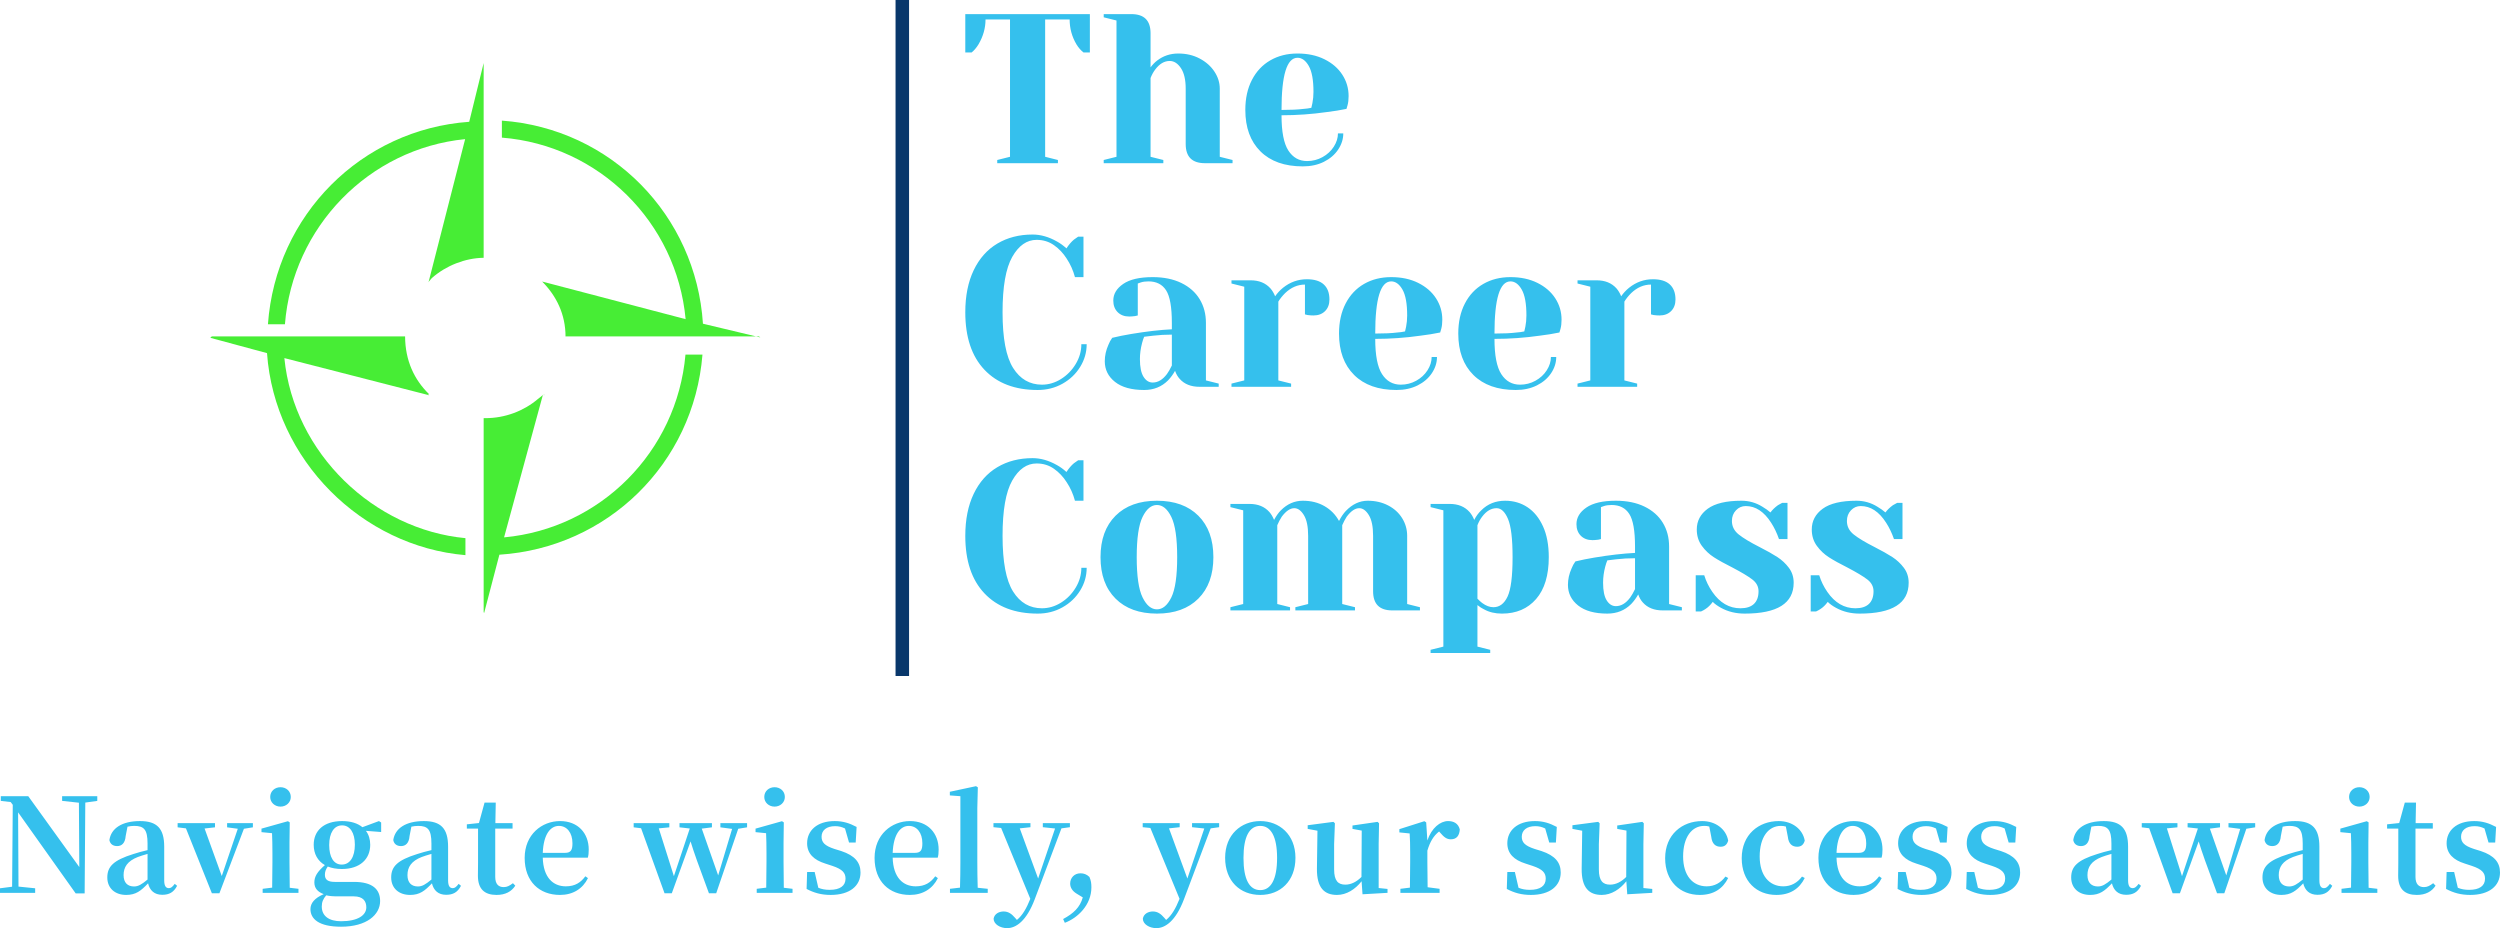<svg viewBox="170.305 167.148 563.479 209.196" width="5000" height="1856.289" xmlns="http://www.w3.org/2000/svg" xmlns:xlink="http://www.w3.org/1999/xlink" preserveAspectRatio="none"><defs></defs><style>.aD-YM9nyY4color {fill:#35C0ED;fill-opacity:1;}.aD6z1nYkhcolor {fill:#35C0ED;fill-opacity:1;}.aF82CPF7h10filter-floo {flood-color:#08376B;flood-opacity:0.5;}.aIptOCySncolors-0 {fill:#47ED35;fill-opacity:1;}.companyName {fill:#08376B;fill-opacity:1;}.shapeStroke-str {stroke:#08376B;stroke-opacity:1;}</style><defs>
      <filter
        x="-1000"
        y="-1000"
        width="5000"
        height="5000"
        id="F82CPF7h1"
        filterUnits="userSpaceOnUse"
        primitiveUnits="userSpaceOnUse"
        color-interpolation-filters="sRGB">
        <feMerge><feMergeNode in="SourceGraphic" /></feMerge>
      </filter></defs><g opacity="1" transform="rotate(0 217.702 181.357)">
<svg width="123.98" height="123.942" x="217.702" y="181.357" version="1.1" preserveAspectRatio="none" viewBox="4 6 90.548 90.521">
  <g transform="matrix(1 0 0 1 0 0)" class="aIptOCySncolors-0"><g><path d="M58.53,41.887c0.006,0.006,0.012,0.012,0.018,0.018l-0.005-0.018H58.53z"></path><path d="M85.098,48.909C83.946,31.07,70,16.79,52,15.478v2.798c16,1.281,28.767,13.938,30.246,29.884l-23.622-6.195   c2.375,2.386,3.854,5.432,3.854,9.065c0,0.066-0.017-0.029-0.018-0.029h31.853l0.235,0.168L85.098,48.909z"></path><polygon points="39.958,60.676 40.052,60.676 39.87,60.629 39.882,60.676  "></polygon><path d="M82.221,54c-1.42,16-14.018,28.613-29.86,30.083l6.391-23.465L59,60.671v-0.084   c0,0.036-0.285,0.076-0.321,0.111c-0.218,0.212-0.54,0.429-0.772,0.625c-2.302,1.952-5.378,3.135-8.633,3.135   c-0.058,0-0.274-0.007-0.274-0.008v0.121V96.39l0.081,0.131l2.508-9.587C69.322,85.788,83.563,72,85.02,54h-1.272H82.221z"></path><path d="M15.171,49h1.116c1.265-16,13.815-28.897,29.664-30.474l-6.027,23.562L40,41.986v0.041   c0-0.017-0.034-0.036-0.018-0.053c0.207-0.209,0.315-0.422,0.535-0.616c2.294-2.022,5.482-3.265,8.482-3.3V18l0,0v-3l0,0V6   l-2.376,9.672C28.889,16.934,14.786,31,13.489,49h0.156H15.171z"></path><path d="M16.193,54.57l23.604,6.059l0.219-0.117C37.58,58.132,36.087,55,36.067,51h-0.475H4.25L4,51.229   l9.338,2.524C14.593,71.382,29,85.566,46,87.008V84.21C31,82.803,17.759,70.313,16.193,54.57z"></path></g></g>
</svg>
</g><g opacity="1" transform="rotate(0 387.874 170.329)">
<svg width="212.628" height="144" x="387.874" y="170.329" version="1.1" preserveAspectRatio="none" viewBox="1.8 -28 177.2 120">
  <g transform="matrix(1 0 0 1 0 0)" class="aD6z1nYkhcolor"><path d="M7.80 0L7.80-0.60L10.20-1.20L10.20-27L5.60-27Q5.60-24.56 4.28-22.32L4.28-22.32Q3.72-21.40 3.00-20.80L3.00-20.80L1.80-20.80L1.80-28L25.20-28L25.20-20.80L24-20.80Q23.24-21.40 22.68-22.32L22.68-22.32Q21.40-24.48 21.40-27L21.40-27L16.80-27L16.80-1.20L19.20-0.60L19.20 0L7.80 0Z M27.80 0L27.80-0.60L30.20-1.20L30.20-26.80L27.80-27.40L27.80-28L33-28Q36.60-28 36.60-24.40L36.60-24.40L36.60-18Q37.20-18.80 37.84-19.28L37.84-19.28Q39.56-20.60 41.80-20.60L41.80-20.60Q44.04-20.60 45.82-19.66Q47.60-18.72 48.60-17.20Q49.60-15.68 49.60-14L49.60-14L49.60-1.20L52-0.60L52 0L46.80 0Q43.20 0 43.20-3.60L43.20-3.60L43.20-14Q43.20-16.52 42.30-17.86Q41.40-19.20 40.20-19.20L40.20-19.20Q38.68-19.20 37.48-17.60L37.48-17.60Q36.96-16.92 36.60-16L36.60-16L36.60-1.20L39-0.60L39 0L27.80 0Z M65.20 0.60Q60.08 0.60 57.24-2.22Q54.40-5.04 54.40-10L54.40-10Q54.40-13.24 55.64-15.64Q56.88-18.04 59.10-19.32Q61.32-20.60 64.20-20.60L64.20-20.60Q67.08-20.60 69.26-19.52Q71.44-18.44 72.62-16.62Q73.80-14.80 73.80-12.60L73.80-12.60Q73.80-11.60 73.60-10.88L73.60-10.88L73.40-10.20Q71.68-9.84 69.68-9.60L69.68-9.60Q65.48-9 61.20-9L61.20-9Q61.20-4.36 62.48-2.38Q63.76-0.40 66-0.40L66-0.40Q67.56-0.40 68.90-1.14Q70.24-1.88 71.02-3.10Q71.80-4.32 71.80-5.60L71.80-5.60L72.80-5.60Q72.80-4 71.84-2.56Q70.88-1.12 69.16-0.26Q67.44 0.60 65.20 0.60L65.20 0.60ZM61.20-10Q63.76-10 65.36-10.20L65.36-10.20Q66.04-10.24 66.80-10.40L66.80-10.40Q66.84-10.60 67-11.28L67-11.28Q67.20-12.28 67.20-13.40L67.20-13.40Q67.20-16.72 66.32-18.26Q65.44-19.80 64.20-19.80L64.20-19.80Q61.20-19.80 61.20-10L61.20-10Z M15.40 42.60Q9 42.60 5.40 38.80Q1.80 35 1.80 28L1.80 28Q1.80 23.40 3.38 20.10Q4.96 16.80 7.82 15.10Q10.68 13.40 14.44 13.40L14.44 13.40Q16.72 13.40 19.04 14.72L19.04 14.72Q19.92 15.20 20.80 16L20.80 16Q21.48 14.96 22.20 14.36L22.20 14.36Q22.92 13.84 23 13.80L23 13.80L24 13.80L24 21.40L22.40 21.40Q21.88 19.48 20.84 17.92L20.84 17.92Q19.88 16.40 18.46 15.40Q17.04 14.40 15.20 14.40L15.20 14.40Q12.44 14.40 10.62 17.60Q8.80 20.80 8.80 28L8.80 28Q8.80 35.32 10.78 38.46Q12.76 41.60 16.20 41.60L16.20 41.60Q18.08 41.60 19.78 40.54Q21.48 39.48 22.54 37.72Q23.60 35.96 23.60 34L23.60 34L24.60 34Q24.60 36.28 23.38 38.26Q22.16 40.24 20.06 41.42Q17.96 42.60 15.40 42.60L15.40 42.60Z M35.40 42.60Q31.84 42.60 29.92 41.08Q28 39.56 28 37.20L28 37.20Q28 35.64 28.68 34.12L28.68 34.12Q28.96 33.40 29.40 32.80L29.40 32.80Q31.04 32.40 32.96 32.08L32.96 32.08Q37.28 31.36 40.60 31.20L40.60 31.20L40.60 30Q40.60 25.56 39.52 23.88Q38.44 22.20 36.20 22.20L36.20 22.20Q35.36 22.20 34.76 22.40L34.76 22.40L34.20 22.60L34.20 28.60L33.68 28.72Q33.04 28.80 32.60 28.80L32.60 28.80Q31.24 28.80 30.42 27.98Q29.60 27.16 29.60 25.80L29.60 25.80Q29.60 23.96 31.46 22.68Q33.32 21.40 37 21.40L37 21.40Q40.12 21.40 42.38 22.50Q44.64 23.60 45.82 25.54Q47 27.48 47 30L47 30L47 40.80L49.40 41.40L49.40 42L45.80 42Q43.40 42 42.08 40.52L42.08 40.52Q41.52 39.92 41.20 39L41.20 39Q40.64 40 39.88 40.80L39.88 40.80Q38.08 42.60 35.40 42.60L35.40 42.60ZM37 41.20Q38.48 41.20 39.68 39.60L39.68 39.60Q40.12 39 40.60 38L40.60 38L40.60 32.20Q38.76 32.20 37.08 32.40L37.08 32.40Q35.84 32.56 35.40 32.60L35.40 32.60Q35.20 33.04 35 33.80L35 33.80Q34.60 35.32 34.60 36.80L34.60 36.80Q34.60 39.04 35.28 40.12Q35.96 41.20 37 41.20L37 41.20Z M51.80 42L51.80 41.40L54.20 40.80L54.20 23.20L51.80 22.60L51.80 22L55.40 22Q57.76 22 59.12 23.52L59.12 23.52Q59.64 24.12 60 25L60 25Q60.60 24.12 61.48 23.40L61.48 23.40Q63.48 21.80 65.96 21.80L65.96 21.80Q68.08 21.80 69.14 22.78Q70.20 23.76 70.20 25.60L70.20 25.60Q70.20 26.96 69.38 27.78Q68.56 28.60 67.20 28.60L67.20 28.60Q66.64 28.60 66.08 28.52L66.08 28.52L65.60 28.40L65.60 22.80Q63.56 22.80 61.88 24.40L61.88 24.40Q61.08 25.20 60.60 26L60.60 26L60.60 40.80L63 41.40L63 42L51.80 42Z M82.80 42.60Q77.68 42.60 74.84 39.78Q72 36.96 72 32L72 32Q72 28.76 73.24 26.36Q74.48 23.96 76.70 22.68Q78.92 21.40 81.80 21.40L81.80 21.40Q84.68 21.40 86.86 22.48Q89.04 23.56 90.22 25.38Q91.40 27.20 91.40 29.40L91.40 29.40Q91.40 30.40 91.20 31.12L91.20 31.12L91 31.80Q89.28 32.16 87.28 32.40L87.28 32.40Q83.08 33 78.80 33L78.80 33Q78.80 37.64 80.08 39.62Q81.36 41.60 83.60 41.60L83.60 41.60Q85.16 41.60 86.50 40.86Q87.84 40.12 88.62 38.90Q89.40 37.68 89.40 36.40L89.40 36.40L90.40 36.40Q90.40 38 89.44 39.44Q88.48 40.88 86.76 41.74Q85.04 42.60 82.80 42.60L82.80 42.60ZM78.80 32Q81.36 32 82.96 31.80L82.96 31.80Q83.64 31.76 84.40 31.60L84.40 31.60Q84.44 31.40 84.60 30.72L84.60 30.72Q84.80 29.72 84.80 28.60L84.80 28.60Q84.80 25.28 83.92 23.74Q83.04 22.20 81.80 22.20L81.80 22.20Q78.80 22.20 78.80 32L78.80 32Z M105.20 42.60Q100.08 42.60 97.24 39.78Q94.40 36.96 94.40 32L94.40 32Q94.40 28.76 95.64 26.36Q96.88 23.96 99.10 22.68Q101.32 21.40 104.20 21.40L104.20 21.40Q107.08 21.40 109.26 22.48Q111.44 23.56 112.62 25.38Q113.80 27.20 113.80 29.40L113.80 29.40Q113.80 30.40 113.60 31.12L113.60 31.12L113.40 31.80Q111.68 32.16 109.68 32.40L109.68 32.40Q105.48 33 101.20 33L101.20 33Q101.20 37.64 102.48 39.62Q103.76 41.60 106.00 41.60L106.00 41.60Q107.56 41.60 108.90 40.86Q110.24 40.12 111.02 38.90Q111.80 37.68 111.80 36.40L111.80 36.40L112.80 36.40Q112.80 38 111.84 39.44Q110.88 40.88 109.16 41.74Q107.44 42.60 105.20 42.60L105.20 42.60ZM101.20 32Q103.76 32 105.36 31.80L105.36 31.80Q106.04 31.76 106.80 31.60L106.80 31.60Q106.84 31.40 107.00 30.72L107.00 30.72Q107.20 29.72 107.20 28.60L107.20 28.60Q107.20 25.28 106.32 23.74Q105.44 22.20 104.20 22.20L104.20 22.20Q101.20 22.20 101.20 32L101.20 32Z M116.80 42L116.80 41.40L119.20 40.80L119.20 23.20L116.80 22.60L116.80 22L120.40 22Q122.76 22 124.12 23.52L124.12 23.52Q124.64 24.12 125.00 25L125.00 25Q125.60 24.12 126.48 23.40L126.48 23.40Q128.48 21.80 130.96 21.80L130.96 21.80Q133.08 21.80 134.14 22.78Q135.20 23.76 135.20 25.60L135.20 25.60Q135.20 26.96 134.38 27.78Q133.56 28.60 132.20 28.60L132.20 28.60Q131.64 28.60 131.08 28.52L131.08 28.52L130.60 28.40L130.60 22.80Q128.56 22.80 126.88 24.40L126.88 24.40Q126.08 25.20 125.60 26L125.60 26L125.60 40.80L128.00 41.40L128.00 42L116.80 42Z M15.40 84.60Q9 84.60 5.40 80.80Q1.80 77 1.80 70L1.80 70Q1.80 65.40 3.38 62.10Q4.96 58.80 7.82 57.10Q10.68 55.40 14.44 55.40L14.44 55.40Q16.72 55.40 19.04 56.72L19.04 56.72Q19.92 57.20 20.80 58L20.80 58Q21.48 56.96 22.20 56.36L22.20 56.36Q22.92 55.84 23 55.80L23 55.80L24 55.80L24 63.40L22.40 63.40Q21.88 61.48 20.84 59.92L20.84 59.92Q19.88 58.40 18.46 57.40Q17.04 56.40 15.20 56.40L15.20 56.40Q12.44 56.40 10.62 59.60Q8.80 62.80 8.80 70L8.80 70Q8.80 77.32 10.78 80.46Q12.76 83.60 16.20 83.60L16.20 83.60Q18.08 83.60 19.78 82.54Q21.48 81.48 22.54 79.72Q23.60 77.96 23.60 76L23.60 76L24.60 76Q24.60 78.28 23.38 80.26Q22.16 82.24 20.06 83.42Q17.96 84.60 15.40 84.60L15.40 84.60Z M37.80 84.60Q32.84 84.60 30.02 81.78Q27.20 78.96 27.20 74L27.20 74Q27.20 69.04 30.02 66.22Q32.84 63.40 37.80 63.40L37.80 63.40Q42.76 63.40 45.58 66.22Q48.40 69.04 48.40 74L48.40 74Q48.40 78.96 45.58 81.78Q42.76 84.60 37.80 84.60L37.80 84.60ZM37.80 83.80Q39.40 83.80 40.50 81.56Q41.60 79.32 41.60 74L41.60 74Q41.60 68.68 40.50 66.44Q39.40 64.20 37.80 64.20L37.80 64.20Q36.20 64.20 35.10 66.44Q34 68.68 34 74L34 74Q34 79.32 35.10 81.56Q36.20 83.80 37.80 83.80L37.80 83.80Z M51.60 84L51.60 83.40L54 82.80L54 65.20L51.60 64.60L51.60 64L55.20 64Q57.56 64 58.92 65.52L58.92 65.52Q59.44 66.12 59.80 67L59.80 67Q60.40 65.88 61.08 65.20L61.08 65.20Q62.88 63.40 65.20 63.40L65.20 63.40Q67.52 63.40 69.28 64.42Q71.04 65.44 72 67.20L72 67.20Q72.60 66.04 73.28 65.32L73.28 65.32Q75.12 63.40 77.40 63.40L77.40 63.40Q79.52 63.40 81.22 64.28Q82.92 65.16 83.86 66.68Q84.80 68.20 84.80 70L84.80 70L84.80 82.80L87.20 83.40L87.20 84L82 84Q78.40 84 78.40 80.40L78.40 80.40L78.40 70Q78.40 67.40 77.60 66.10Q76.80 64.80 75.80 64.80L75.80 64.80Q74.64 64.80 73.44 66.40L73.44 66.40Q72.96 67.16 72.60 68L72.60 68L72.60 82.80L75 83.40L75 84L63.80 84L63.80 83.40L66.20 82.80L66.20 70Q66.20 67.40 65.40 66.10Q64.60 64.80 63.60 64.80L63.60 64.80Q62.44 64.80 61.24 66.40L61.24 66.40Q60.76 67.16 60.40 68L60.40 68L60.40 82.80L62.80 83.40L62.80 84L51.60 84Z M89.20 92L89.20 91.40L91.60 90.80L91.60 65.20L89.20 64.60L89.20 64L92.80 64Q95.16 64 96.52 65.52L96.52 65.52Q97.04 66.12 97.40 67L97.40 67Q97.92 65.96 98.72 65.20L98.72 65.20Q100.52 63.40 103.20 63.40L103.20 63.40Q105.56 63.40 107.40 64.62Q109.24 65.84 110.32 68.22Q111.40 70.60 111.40 74L111.40 74Q111.40 79.12 109.02 81.86Q106.64 84.60 102.60 84.60L102.60 84.60Q100.68 84.60 99.24 83.80L99.24 83.80Q98.64 83.52 98 83L98 83L98 90.80L100.40 91.40L100.40 92L89.20 92ZM101 83.40Q102.72 83.40 103.66 81.40Q104.60 79.40 104.60 74L104.60 74Q104.60 68.84 103.74 66.82Q102.88 64.80 101.60 64.80L101.60 64.80Q100.08 64.80 98.88 66.40L98.88 66.40Q98.36 67.08 98 68L98 68L98 81.80Q98.56 82.36 98.88 82.60L98.88 82.60Q99.96 83.40 101 83.40L101 83.40Z M122.40 84.60Q118.84 84.60 116.92 83.08Q115 81.56 115 79.20L115 79.20Q115 77.64 115.68 76.12L115.68 76.12Q115.96 75.40 116.40 74.80L116.40 74.80Q118.04 74.40 119.96 74.08L119.96 74.08Q124.28 73.36 127.60 73.20L127.60 73.20L127.60 72Q127.60 67.56 126.52 65.88Q125.44 64.20 123.20 64.20L123.20 64.20Q122.36 64.20 121.76 64.40L121.76 64.40L121.20 64.60L121.20 70.60L120.68 70.72Q120.04 70.80 119.60 70.80L119.60 70.80Q118.24 70.80 117.42 69.98Q116.60 69.16 116.60 67.80L116.60 67.80Q116.60 65.96 118.46 64.68Q120.32 63.40 124 63.40L124 63.40Q127.12 63.40 129.38 64.50Q131.64 65.60 132.82 67.54Q134 69.48 134 72L134 72L134 82.80L136.40 83.40L136.40 84L132.80 84Q130.40 84 129.08 82.52L129.08 82.52Q128.52 81.92 128.20 81L128.20 81Q127.64 82 126.88 82.80L126.88 82.80Q125.08 84.60 122.40 84.60L122.40 84.60ZM124 83.20Q125.48 83.20 126.68 81.60L126.68 81.60Q127.12 81 127.60 80L127.60 80L127.60 74.20Q125.76 74.20 124.08 74.40L124.08 74.40Q122.84 74.56 122.40 74.60L122.40 74.60Q122.20 75.04 122 75.80L122 75.80Q121.60 77.32 121.60 78.80L121.60 78.80Q121.60 81.04 122.28 82.12Q122.96 83.20 124 83.20L124 83.20Z M148.20 84.60Q145.72 84.60 143.76 83.52L143.76 83.52Q142.80 83 142.20 82.40L142.20 82.40Q141.56 83.28 140.80 83.76L140.80 83.76Q140.44 84 140 84.20L140 84.20L139 84.20L139 77.40L140.60 77.40Q141.12 79.08 142.12 80.52L142.12 80.52Q144.24 83.60 147.40 83.60L147.40 83.60Q149.08 83.60 149.94 82.78Q150.80 81.96 150.80 80.40L150.80 80.40Q150.80 79.08 149.62 78.18Q148.44 77.28 145.92 75.96L145.92 75.96Q143.76 74.88 142.42 74.02Q141.08 73.16 140.14 71.86Q139.20 70.56 139.20 68.80L139.20 68.80Q139.20 66.40 141.26 64.90Q143.32 63.40 147.60 63.40L147.60 63.40Q149.72 63.40 151.52 64.52L151.52 64.52Q152.40 65.04 153.04 65.60L153.04 65.60Q153.56 64.88 154.44 64.24L154.44 64.24Q155.12 63.84 155.24 63.80L155.24 63.80L156.24 63.80L156.24 70.60L154.64 70.60Q154.04 68.88 153.16 67.52L153.16 67.52Q151.16 64.40 148.40 64.40L148.40 64.40Q147.32 64.40 146.56 65.20Q145.80 66 145.80 67.20L145.80 67.20Q145.80 68.72 147.08 69.74Q148.36 70.76 150.96 72.08L150.96 72.08Q153.08 73.16 154.34 73.98Q155.60 74.80 156.50 76Q157.40 77.20 157.40 78.80L157.40 78.80Q157.40 84.60 148.20 84.60L148.20 84.60Z M169.80 84.60Q167.32 84.60 165.36 83.52L165.36 83.52Q164.40 83 163.80 82.40L163.80 82.40Q163.16 83.28 162.40 83.76L162.40 83.76Q162.04 84 161.60 84.20L161.60 84.20L160.60 84.20L160.60 77.40L162.20 77.40Q162.72 79.08 163.72 80.52L163.72 80.52Q165.84 83.60 169.00 83.60L169.00 83.60Q170.68 83.60 171.54 82.78Q172.40 81.96 172.40 80.40L172.40 80.40Q172.40 79.08 171.22 78.18Q170.04 77.28 167.52 75.96L167.52 75.96Q165.36 74.88 164.02 74.02Q162.68 73.16 161.74 71.86Q160.80 70.56 160.80 68.80L160.80 68.80Q160.80 66.40 162.86 64.90Q164.92 63.40 169.20 63.40L169.20 63.40Q171.32 63.40 173.12 64.52L173.12 64.52Q174.00 65.04 174.64 65.60L174.64 65.60Q175.16 64.88 176.04 64.24L176.04 64.24Q176.72 63.84 176.84 63.80L176.84 63.80L177.84 63.80L177.84 70.60L176.24 70.60Q175.64 68.88 174.76 67.52L174.76 67.52Q172.76 64.40 170.00 64.40L170.00 64.40Q168.92 64.40 168.16 65.20Q167.40 66 167.40 67.20L167.40 67.20Q167.40 68.72 168.68 69.74Q169.96 70.76 172.56 72.08L172.56 72.08Q174.68 73.16 175.94 73.98Q177.20 74.80 178.10 76Q179.00 77.20 179.00 78.80L179.00 78.80Q179.00 84.60 169.80 84.60L169.80 84.60Z"/></g>
</svg>
</g><g opacity="1" transform="rotate(0 170.305 344.344)">
<svg width="563.479" height="32" x="170.305" y="344.344" version="1.1" preserveAspectRatio="none" viewBox="1.28 -32.76 767.92 43.6">
  <g transform="matrix(1 0 0 1 0 0)" class="aD-YM9nyY4color"><path d="M31.16-29.68L20.36-29.68L20.36-28.24L25.52-27.68L25.64-7.92L9.96-29.68L1.52-29.68L1.52-28.24L4.56-27.88L5.20-27.04L5-1.88L1.28-1.40L1.28 0L12.08 0L12.08-1.40L6.96-1.92L6.84-24.72L24.52 0.16L27.28 0.16L27.48-27.72L31.16-28.24Z M46.60-4.08C44.76-2.56 43.76-1.96 42.44-1.96C40.52-1.96 39.24-3.08 39.24-5.44C39.24-7.92 40.44-9.76 43.60-11C44.28-11.28 45.40-11.60 46.60-11.96ZM54.96-2.76C54.24-1.80 53.76-1.44 53.16-1.44C52.28-1.44 51.72-2.04 51.72-3.84L51.72-14.16C51.72-19.76 49.52-22.04 44.28-22.04C38.72-22.04 35.40-19.80 34.88-16.20C35.12-15 35.96-14.36 37.28-14.36C38.64-14.36 39.72-15.24 39.88-17.44L40.44-20.32C41.16-20.48 41.84-20.56 42.52-20.56C45.52-20.56 46.60-19.40 46.60-15.16L46.60-13.12C45.04-12.76 43.44-12.32 42.24-11.92C36.08-10 34.24-8.04 34.24-4.72C34.24-1.36 36.68 0.64 40.04 0.64C43 0.64 44.56-0.60 46.76-2.92C47.28-0.76 48.68 0.60 51.12 0.60C53.24 0.60 54.64-0.16 55.68-2.16Z M78.96-21.40L71.04-21.40L71.04-20.12L74.32-19.68L69.40-5.16L64.12-19.76L67.32-20.12L67.32-21.40L55.84-21.40L55.84-20.12L58.40-19.80L66.36 0.12L68.68 0.12L76.20-19.68L78.96-20.12Z M87.44-26.48C89.16-26.48 90.60-27.72 90.60-29.44C90.60-31.24 89.16-32.44 87.44-32.44C85.72-32.44 84.28-31.24 84.28-29.44C84.28-27.72 85.72-26.48 87.44-26.48ZM90.28-1.56C90.24-3.84 90.20-7.20 90.20-9.40L90.20-15.40L90.28-21.64L89.72-22L81.60-19.72L81.60-18.64L84.84-18.32C84.92-16.32 84.96-14.80 84.96-12.24L84.96-9.40C84.96-7.20 84.92-3.88 84.88-1.60L81.96-1.24L81.96 0L92.96 0L92.96-1.24Z M106.24-8.68C103.76-8.68 102.40-11 102.40-14.68C102.40-18.40 103.88-20.72 106.36-20.72C108.80-20.72 110.28-18.44 110.28-14.80C110.28-11.04 108.80-8.68 106.24-8.68ZM109.96 1.08C112.84 1.08 113.80 2.60 113.80 4.44C113.80 6.88 111.20 8.72 106.04 8.72C102.40 8.72 100.12 7.16 100.12 4.20C100.12 2.80 100.56 1.84 101.48 0.76C102.48 1 103.48 1.08 105.32 1.08ZM118.36-21.60L117.68-22.04L112.60-20.16C111.16-21.36 109.04-22.04 106.36-22.04C100.72-22.04 97.64-19.08 97.64-14.76C97.64-12 98.84-9.80 101.08-8.52C98.76-6.48 97.84-5.04 97.84-3.20C97.84-1.36 98.92-0.28 100.72 0.40C97.92 1.60 96.64 3.16 96.64 5C96.64 8 99.20 10.40 106.04 10.40C113.92 10.40 118.04 6.72 118.04 2.52C118.04-1.08 115.72-3.36 110.00-3.36L104.12-3.36C101.88-3.36 101.08-4.12 101.08-5.56C101.08-6.48 101.36-7.24 101.96-8.08C103.16-7.60 104.60-7.32 106.28-7.32C111.88-7.32 115.00-10.40 115.00-14.76C115.00-16.40 114.56-17.88 113.68-19.04L118.36-18.68Z M133.80-4.08C131.96-2.56 130.96-1.96 129.64-1.96C127.72-1.96 126.44-3.08 126.44-5.44C126.44-7.92 127.64-9.76 130.80-11C131.48-11.28 132.60-11.60 133.80-11.96ZM142.16-2.76C141.44-1.80 140.96-1.44 140.36-1.44C139.48-1.44 138.92-2.04 138.92-3.84L138.92-14.16C138.92-19.76 136.72-22.04 131.48-22.04C125.92-22.04 122.60-19.80 122.08-16.20C122.32-15 123.16-14.36 124.48-14.36C125.84-14.36 126.92-15.24 127.08-17.44L127.64-20.32C128.36-20.48 129.04-20.56 129.72-20.56C132.72-20.56 133.80-19.40 133.80-15.16L133.80-13.12C132.24-12.76 130.64-12.32 129.44-11.92C123.28-10 121.44-8.04 121.44-4.72C121.44-1.36 123.88 0.64 127.24 0.64C130.20 0.64 131.76-0.60 133.96-2.92C134.48-0.76 135.88 0.60 138.32 0.60C140.44 0.60 141.84-0.16 142.88-2.16Z M158.84-2.96C157.76-2.16 157.04-1.76 156.00-1.76C154.40-1.76 153.40-2.68 153.40-4.92L153.40-19.72L158.72-19.72L158.72-21.40L153.44-21.40L153.56-27.72L150.12-27.72L148.40-21.44L144.68-21.04L144.68-19.72L148.12-19.72L148.12-9.24C148.12-7.64 148.08-6.52 148.08-5.24C148.08-1.16 150.12 0.64 153.80 0.64C156.52 0.64 158.40-0.40 159.56-2.20Z M168-12.28C168.24-18.12 170.44-20.56 172.96-20.56C175.40-20.56 177.12-18.48 177.12-15.24C177.12-13.20 176.68-12.28 174.84-12.28ZM181.84-10.80C182.04-11.48 182.12-12.24 182.12-13.28C182.12-18.32 178.80-22.04 173.32-22.04C167.72-22.04 162.44-17.92 162.44-10.72C162.44-3.44 167 0.64 173.28 0.64C177.24 0.64 180.28-1.24 181.88-4.52L181.08-5.08C179.68-3.20 177.96-2 175.08-2C171.20-2 168.16-4.68 168-10.80Z M230.76-21.40L222.56-21.40L222.56-20.12L226.16-19.64L221.88-5.36L216.84-19.72L219.96-20.12L219.96-21.40L210-21.40L210-20.12L213.16-19.76L208.28-5.12L203.64-19.80L206.88-20.12L206.88-21.40L195.92-21.40L195.92-20.12L198.20-19.84L205.40 0.12L207.64 0.12L213.40-15.80C214.36-12.60 215.80-8.60 219.04 0.12L221.28 0.12L228.04-19.68L230.76-20.12Z M239.20-26.48C240.92-26.48 242.36-27.72 242.36-29.44C242.36-31.24 240.92-32.44 239.20-32.44C237.48-32.44 236.04-31.24 236.04-29.44C236.04-27.72 237.48-26.48 239.20-26.48ZM242.04-1.56C242-3.84 241.96-7.20 241.96-9.40L241.96-15.40L242.04-21.64L241.48-22L233.36-19.72L233.36-18.64L236.60-18.32C236.68-16.32 236.72-14.80 236.72-12.24L236.72-9.40C236.72-7.20 236.68-3.88 236.64-1.60L233.72-1.24L233.72 0L244.72 0L244.72-1.24Z M257.60-13.48C254.52-14.48 253.64-15.56 253.64-17.24C253.64-19.20 255.16-20.48 257.80-20.48C258.96-20.48 259.88-20.24 260.84-19.76L262.08-15.44L264.12-15.44L264.40-20.24C262.20-21.40 260.24-22.04 257.68-22.04C252.20-22.04 249.20-19.08 249.20-15.24C249.20-12 251.32-10.08 254.76-9L256.96-8.28C260.08-7.24 261-6.12 261-4.36C261-2.16 259.32-0.92 256.12-0.92C254.80-0.92 253.68-1.12 252.64-1.56L251.52-6.40L249.20-6.40L249.04-1.20C251.32 0 253.56 0.64 256.44 0.64C262.32 0.64 265.60-2.16 265.60-6.24C265.60-9.32 263.88-11.44 259.68-12.84Z M275.48-12.28C275.72-18.12 277.92-20.56 280.44-20.56C282.88-20.56 284.60-18.48 284.60-15.24C284.60-13.20 284.16-12.28 282.32-12.28ZM289.32-10.80C289.52-11.48 289.60-12.24 289.60-13.28C289.60-18.32 286.28-22.04 280.80-22.04C275.20-22.04 269.92-17.92 269.92-10.72C269.92-3.44 274.48 0.64 280.76 0.64C284.72 0.64 287.76-1.24 289.36-4.52L288.56-5.08C287.16-3.20 285.44-2 282.56-2C278.68-2 275.64-4.68 275.48-10.80Z M301.60-1.56C301.52-4.12 301.48-6.88 301.48-9.40L301.48-26.04L301.64-32.40L301.08-32.76L293.04-31.04L293.04-29.92L296.28-29.68L296.28-9.40C296.28-6.88 296.24-4.12 296.16-1.60L293.08-1.24L293.08 0L304.68 0L304.68-1.24Z M329.92-21.40L321.60-21.40L321.60-20.16L325.36-19.76L320.16-4.40L314.52-19.80L317.80-20.16L317.80-21.40L306.44-21.40L306.44-20.16L308.80-19.92L317.76 1.84C316.56 4.80 315.36 6.92 313.64 8.32L313.08 7.68C312.04 6.48 311.04 5.72 309.56 5.72C308.16 5.72 306.72 6.44 306.48 7.96C306.52 9.64 308.52 10.84 310.64 10.84C313.36 10.84 316.60 8.64 319.12 1.96L327.32-19.80L329.92-20.16Z M333.88 1.40C333.00 4.48 331.04 6.32 327.84 8.04L328.36 9.20C332.32 7.72 336.52 3.72 336.52-1.68C336.52-2.92 336.40-3.76 335.92-4.88C335.04-5.72 334.16-6 333.16-6C331.28-6 330.00-4.60 330.00-2.84C330.00-1.76 330.56-0.60 332.04 0.28Z M375.76-21.40L367.44-21.40L367.44-20.16L371.20-19.76L366.00-4.40L360.36-19.80L363.64-20.16L363.64-21.40L352.28-21.40L352.28-20.16L354.64-19.92L363.60 1.84C362.40 4.80 361.20 6.92 359.48 8.32L358.92 7.68C357.88 6.48 356.88 5.72 355.40 5.72C354.00 5.72 352.56 6.44 352.32 7.96C352.36 9.64 354.36 10.84 356.48 10.84C359.20 10.84 362.44 8.64 364.96 1.96L373.16-19.80L375.76-20.16Z M388.40 0.64C394.52 0.64 399.20-3.56 399.20-10.76C399.20-17.96 394.20-22.04 388.40-22.04C382.56-22.04 377.60-17.92 377.60-10.76C377.60-3.60 382.20 0.64 388.40 0.64ZM388.40-0.84C385.08-0.84 383.24-4.08 383.24-10.72C383.24-17.32 385.08-20.56 388.40-20.56C391.64-20.56 393.56-17.32 393.56-10.72C393.56-4.08 391.64-0.84 388.40-0.84Z M424.76-1.48L424.76-14.96L424.88-21.36L424.44-21.80L416.72-20.68L416.72-19.64L419.56-19.12L419.48-4.88C418.00-3.40 416.32-2.52 414.52-2.52C412.32-2.52 411.08-3.68 411.08-7.20L411.08-14.96L411.32-21.36L410.88-21.80L402.96-20.76L402.96-19.64L405.96-19.08L405.80-7.48C405.72-1.48 408.12 0.64 411.96 0.64C414.92 0.64 417.60-1.12 419.52-3.56L419.80 0.44L427.48 0L427.48-1.20Z M439.36-21.64L438.80-22L431.12-19.56L431.12-18.56L434.28-18.24C434.40-16.32 434.44-14.88 434.44-12.28L434.44-9.40C434.44-7.20 434.40-3.88 434.36-1.60L431.44-1.24L431.44 0L443.48 0L443.48-1.24L439.80-1.72C439.76-4 439.72-7.24 439.72-9.40L439.72-12.96C440.56-15.76 441.64-17.52 443.32-18.84L443.76-18.36C444.76-17.20 445.60-16.44 446.92-16.44C448.80-16.44 449.56-17.68 449.68-19.48C449.20-21.36 447.76-22.04 446.08-22.04C443.68-22.04 441.00-19.92 439.72-16.08Z M472.68-13.48C469.60-14.48 468.72-15.56 468.72-17.24C468.72-19.20 470.24-20.48 472.88-20.48C474.04-20.48 474.96-20.24 475.92-19.76L477.16-15.44L479.20-15.44L479.48-20.24C477.28-21.40 475.32-22.04 472.76-22.04C467.28-22.04 464.28-19.08 464.28-15.24C464.28-12 466.40-10.08 469.84-9L472.04-8.28C475.16-7.24 476.08-6.12 476.08-4.36C476.08-2.16 474.40-0.92 471.20-0.92C469.88-0.92 468.76-1.12 467.72-1.56L466.60-6.40L464.28-6.40L464.12-1.20C466.40 0 468.64 0.64 471.52 0.64C477.40 0.64 480.68-2.16 480.68-6.24C480.68-9.32 478.96-11.44 474.76-12.84Z M506.08-1.48L506.08-14.96L506.20-21.36L505.76-21.80L498.04-20.68L498.04-19.64L500.88-19.12L500.80-4.88C499.32-3.40 497.64-2.52 495.84-2.52C493.64-2.52 492.40-3.68 492.40-7.20L492.40-14.96L492.64-21.36L492.20-21.80L484.28-20.76L484.28-19.64L487.28-19.08L487.12-7.48C487.04-1.48 489.44 0.64 493.28 0.64C496.24 0.64 498.92-1.12 500.84-3.56L501.12 0.44L508.80 0L508.80-1.20Z M526.92-17.24C527.16-15 528.28-14.16 529.80-14.16C531.00-14.16 531.76-14.76 532.12-16.04C531.52-19.48 528.36-22.04 524.12-22.04C517.96-22.04 512.76-17.88 512.76-10.64C512.76-3.52 517.36 0.64 523.40 0.64C527.60 0.64 530.48-1.24 532.12-4.56L531.28-5C529.84-3.08 527.92-2 525.52-2C521.20-2 518.28-5.36 518.28-11.16C518.28-17.12 520.96-20.56 524.76-20.56C525.28-20.56 525.80-20.52 526.32-20.36Z M550.44-17.24C550.68-15 551.80-14.16 553.32-14.16C554.52-14.16 555.28-14.76 555.64-16.04C555.04-19.48 551.88-22.04 547.64-22.04C541.48-22.04 536.28-17.88 536.28-10.64C536.28-3.52 540.88 0.64 546.92 0.64C551.12 0.64 554.00-1.24 555.64-4.56L554.80-5C553.36-3.08 551.44-2 549.04-2C544.72-2 541.80-5.36 541.80-11.16C541.80-17.12 544.48-20.56 548.28-20.56C548.80-20.56 549.32-20.52 549.84-20.36Z M565.40-12.28C565.64-18.12 567.84-20.56 570.36-20.56C572.80-20.56 574.52-18.48 574.52-15.24C574.52-13.20 574.08-12.28 572.24-12.28ZM579.24-10.80C579.44-11.48 579.52-12.24 579.52-13.28C579.52-18.32 576.20-22.04 570.72-22.04C565.12-22.04 559.84-17.92 559.84-10.72C559.84-3.44 564.40 0.64 570.68 0.64C574.64 0.64 577.68-1.24 579.28-4.52L578.48-5.08C577.08-3.20 575.36-2 572.48-2C568.60-2 565.56-4.68 565.40-10.80Z M592.72-13.48C589.64-14.48 588.76-15.56 588.76-17.24C588.76-19.20 590.28-20.48 592.92-20.48C594.08-20.48 595.00-20.24 595.96-19.76L597.20-15.44L599.24-15.44L599.52-20.24C597.32-21.40 595.36-22.04 592.80-22.04C587.32-22.04 584.32-19.08 584.32-15.24C584.32-12 586.44-10.08 589.88-9L592.08-8.28C595.20-7.24 596.12-6.12 596.12-4.36C596.12-2.16 594.44-0.92 591.24-0.92C589.92-0.92 588.80-1.12 587.76-1.56L586.64-6.40L584.32-6.40L584.16-1.20C586.44 0 588.68 0.64 591.56 0.64C597.44 0.64 600.72-2.16 600.72-6.24C600.72-9.32 599.00-11.44 594.80-12.84Z M613.80-13.48C610.72-14.48 609.84-15.56 609.84-17.24C609.84-19.20 611.36-20.48 614-20.48C615.16-20.48 616.08-20.24 617.04-19.76L618.28-15.44L620.32-15.44L620.60-20.24C618.40-21.40 616.44-22.04 613.88-22.04C608.40-22.04 605.40-19.08 605.40-15.24C605.40-12 607.52-10.08 610.96-9L613.16-8.28C616.28-7.24 617.20-6.12 617.20-4.36C617.20-2.16 615.52-0.92 612.32-0.92C611-0.92 609.88-1.12 608.84-1.56L607.72-6.40L605.40-6.40L605.24-1.20C607.52 0 609.76 0.64 612.64 0.64C618.52 0.64 621.80-2.16 621.80-6.24C621.80-9.32 620.08-11.44 615.88-12.84Z M649.84-4.08C648-2.56 647-1.96 645.68-1.96C643.76-1.96 642.48-3.08 642.48-5.44C642.48-7.92 643.68-9.76 646.84-11C647.52-11.28 648.64-11.60 649.84-11.96ZM658.20-2.76C657.48-1.80 657-1.44 656.40-1.44C655.52-1.44 654.96-2.04 654.96-3.84L654.96-14.16C654.96-19.76 652.76-22.04 647.52-22.04C641.96-22.04 638.64-19.80 638.12-16.20C638.36-15 639.20-14.36 640.52-14.36C641.88-14.36 642.96-15.24 643.12-17.44L643.68-20.32C644.40-20.48 645.08-20.56 645.76-20.56C648.76-20.56 649.84-19.40 649.84-15.16L649.84-13.12C648.28-12.76 646.68-12.32 645.48-11.92C639.32-10 637.48-8.04 637.48-4.72C637.48-1.36 639.92 0.64 643.28 0.64C646.24 0.64 647.80-0.60 650-2.92C650.52-0.76 651.92 0.60 654.36 0.60C656.48 0.60 657.88-0.16 658.92-2.16Z M694.00-21.40L685.80-21.40L685.80-20.12L689.40-19.64L685.12-5.36L680.08-19.72L683.20-20.12L683.20-21.40L673.24-21.40L673.24-20.12L676.40-19.76L671.52-5.12L666.88-19.80L670.12-20.12L670.12-21.40L659.16-21.40L659.16-20.12L661.44-19.84L668.64 0.12L670.88 0.12L676.64-15.80C677.60-12.60 679.04-8.60 682.28 0.12L684.52 0.12L691.28-19.68L694.00-20.12Z M708.60-4.08C706.76-2.56 705.76-1.96 704.44-1.96C702.52-1.96 701.24-3.08 701.24-5.44C701.24-7.92 702.44-9.76 705.60-11C706.28-11.28 707.40-11.60 708.60-11.96ZM716.96-2.76C716.24-1.80 715.76-1.44 715.16-1.44C714.28-1.44 713.72-2.04 713.72-3.84L713.72-14.16C713.72-19.76 711.52-22.04 706.28-22.04C700.72-22.04 697.40-19.80 696.88-16.20C697.12-15 697.96-14.36 699.28-14.36C700.64-14.36 701.72-15.24 701.88-17.44L702.44-20.32C703.16-20.48 703.84-20.56 704.52-20.56C707.52-20.56 708.60-19.40 708.60-15.16L708.60-13.12C707.04-12.76 705.44-12.32 704.24-11.92C698.08-10 696.24-8.04 696.24-4.72C696.24-1.36 698.68 0.64 702.04 0.64C705.00 0.64 706.56-0.60 708.76-2.92C709.28-0.76 710.68 0.60 713.12 0.60C715.24 0.60 716.64-0.16 717.68-2.16Z M726.00-26.48C727.72-26.48 729.16-27.72 729.16-29.44C729.16-31.24 727.72-32.44 726.00-32.44C724.28-32.44 722.84-31.24 722.84-29.44C722.84-27.72 724.28-26.48 726.00-26.48ZM728.84-1.56C728.80-3.84 728.76-7.20 728.76-9.40L728.76-15.40L728.84-21.64L728.28-22L720.16-19.72L720.16-18.64L723.40-18.32C723.48-16.32 723.52-14.80 723.52-12.24L723.52-9.40C723.52-7.20 723.48-3.88 723.44-1.60L720.52-1.24L720.52 0L731.52 0L731.52-1.24Z M748.68-2.96C747.60-2.16 746.88-1.76 745.84-1.76C744.24-1.76 743.24-2.68 743.24-4.92L743.24-19.72L748.56-19.72L748.56-21.40L743.28-21.40L743.40-27.72L739.96-27.72L738.24-21.44L734.52-21.04L734.52-19.72L737.96-19.72L737.96-9.24C737.96-7.64 737.92-6.52 737.92-5.24C737.92-1.16 739.96 0.64 743.64 0.64C746.36 0.64 748.24-0.40 749.40-2.20Z M761.20-13.48C758.12-14.48 757.24-15.56 757.24-17.24C757.24-19.20 758.76-20.48 761.40-20.48C762.56-20.48 763.48-20.24 764.44-19.76L765.68-15.44L767.72-15.44L768.00-20.24C765.80-21.40 763.84-22.04 761.28-22.04C755.80-22.04 752.80-19.08 752.80-15.24C752.80-12 754.92-10.08 758.36-9L760.56-8.28C763.68-7.24 764.60-6.12 764.60-4.36C764.60-2.16 762.92-0.92 759.72-0.92C758.40-0.92 757.28-1.12 756.24-1.56L755.12-6.40L752.80-6.40L752.64-1.20C754.92 0 757.16 0.64 760.04 0.64C765.92 0.64 769.20-2.16 769.20-6.24C769.20-9.32 767.48-11.44 763.28-12.84Z"/></g>
</svg>
</g><g opacity="1" transform="rotate(0 372.154 167.148)">
<svg width="3.047" height="152.361" x="372.154" y="167.148" version="1.1" preserveAspectRatio="none" viewBox="0 0 3.047 152.361">
  <rect x="0" y="0" width="3.047" height="152.361" class="companyName shapeStroke-str" style="stroke-width:0;" rx="0px" ry="0px" />
</svg>
</g></svg>